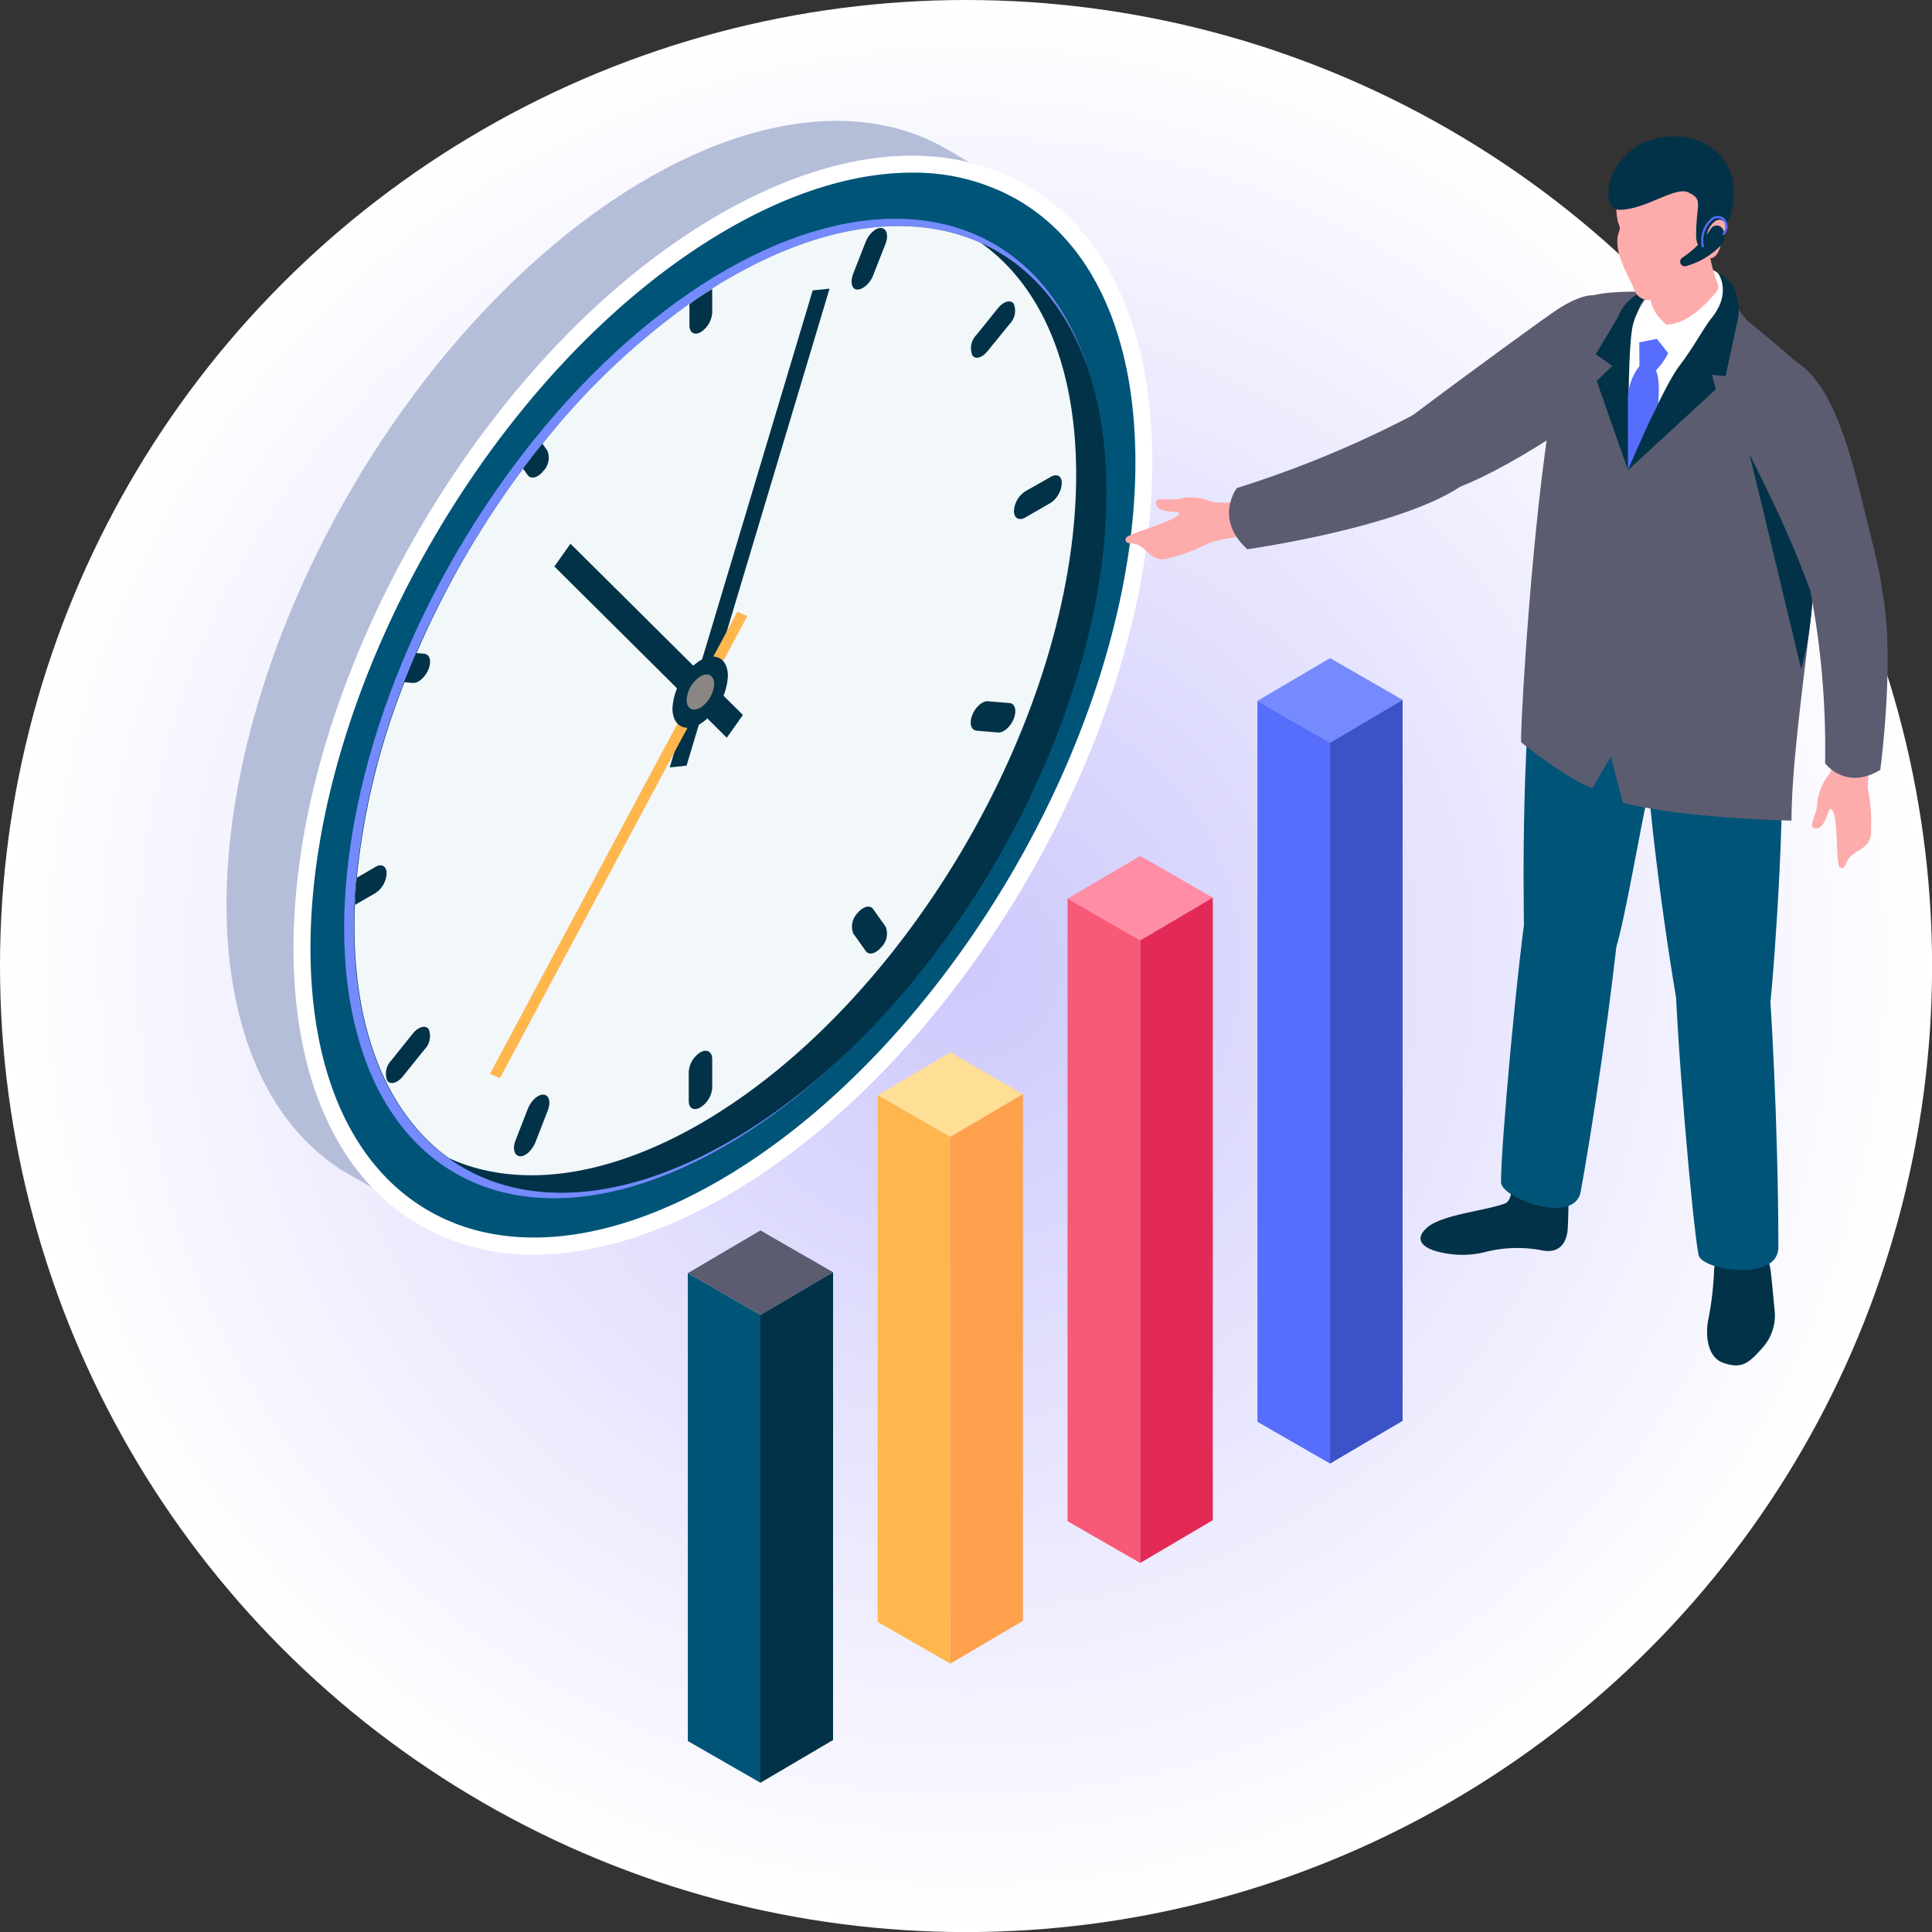 <?xml version="1.0" encoding="UTF-8"?> <svg xmlns="http://www.w3.org/2000/svg" xmlns:xlink="http://www.w3.org/1999/xlink" viewBox="0 0 246.85 246.85"><rect x="0" y="0" width="246.85" height="246.85" fill="#333333" stroke="none"/> <defs> <style>.cls-1{fill:url(#radial-gradient);}.cls-2{fill:#b4bed8;}.cls-3{fill:#005478;}.cls-4{fill:#fff;}.cls-5{fill:#748afd;}.cls-6{fill:#023248;}.cls-7{fill:#f2f7fa;}.cls-8{fill:#ffb64d;}.cls-9{fill:#898684;}.cls-10{fill:#576dfc;}.cls-11{fill:#3c52c7;}.cls-12{fill:#ffde95;}.cls-13{fill:#ffa04c;}.cls-14{fill:#ff8da5;}.cls-15{fill:#f85976;}.cls-16{fill:#e32a56;}.cls-17{fill:#5b5c70;}.cls-18{fill:#fdabab;}</style> <radialGradient id="radial-gradient" cx="123.43" cy="123.43" r="123.43" gradientUnits="userSpaceOnUse"> <stop offset="0" stop-color="#cdc9fc"></stop> <stop offset="1" stop-color="#fff"></stop> </radialGradient> </defs> <g id="Слой_2" data-name="Слой 2"> <g id="Layer_1" data-name="Layer 1"> <circle class="cls-1" cx="123.43" cy="123.43" r="123.43"></circle> <ellipse class="cls-2" cx="82.73" cy="84.53" rx="75.82" ry="43.78" transform="translate(-32 113.29) rotate(-59.69)"></ellipse> <polygon class="cls-2" points="130.93 24.82 121.27 19.24 43.33 149.29 54.22 155.63 130.93 24.82"></polygon> <path class="cls-3" d="M146.15,59.05c0,34.08-24.08,75.61-53.78,92.76s-53.79,3.42-53.79-30.66S62.66,45.53,92.37,28.38,146.15,25,146.15,59.05Z"></path> <path class="cls-4" d="M68.23,160.3a28.72,28.72,0,0,1-14.55-3.74c-10.43-6-16.18-18.6-16.18-35.41,0-34.38,24.37-76.41,54.33-93.7,14.77-8.54,28.71-9.89,39.23-3.82s16.17,18.6,16.17,35.42c0,34.37-24.37,76.41-54.32,93.7C84.21,157.77,75.81,160.3,68.23,160.3ZM116.5,22.06c-7.2,0-15.24,2.43-23.59,7.26-29.36,17-53.24,58.14-53.24,91.83,0,16,5.36,27.92,15.09,33.54s23,4.32,37.07-3.81c29.35-16.95,53.24-58.15,53.24-91.83,0-16-5.36-27.92-15.09-33.54A26.57,26.57,0,0,0,116.5,22.06Z"></path> <ellipse class="cls-5" cx="93.31" cy="90.64" rx="68.98" ry="39.82" transform="matrix(0.5, -0.86, 0.86, 0.5, -32.03, 125.45)"></ellipse> <path class="cls-6" d="M141.37,62.89c0,30.46-21.52,67.57-48.07,82.9-14.32,8.28-27.18,8.51-36,2.19-7.5-5.41-12.07-15.57-12.07-29.59,0-.92,0-1.85.06-2.77.05-1.16.12-2.31.24-3.47a92.77,92.77,0,0,1,6.1-25c.5-1.23,1-2.48,1.54-3.72A116.47,116.47,0,0,1,66.85,59.87c.81-1.08,1.62-2.14,2.48-3.18A93.17,93.17,0,0,1,88,38.86c1-.68,1.93-1.33,2.91-1.94.78-.51,1.56-1,2.35-1.43,12.34-7.12,23.59-8.29,32.1-4.43C135.2,35.49,141.37,46.59,141.37,62.89Z"></path> <path class="cls-7" d="M137.5,60.66c0,30.45-21.51,67.57-48,82.9-12.36,7.13-23.62,8.29-32.14,4.42-7.5-5.41-12.07-15.57-12.07-29.59,0-.92,0-1.85.06-2.77.05-1.16.12-2.31.24-3.47a92.77,92.77,0,0,1,6.1-25c.5-1.23,1-2.48,1.54-3.72A116.47,116.47,0,0,1,66.85,59.87c.81-1.08,1.62-2.14,2.48-3.18A93.17,93.17,0,0,1,88,38.86c1-.68,1.93-1.33,2.91-1.94.78-.51,1.56-1,2.35-1.43,12.34-7.12,23.59-8.29,32.1-4.43C132.93,36.44,137.5,46.61,137.5,60.66Z"></path> <polygon class="cls-6" points="87.72 97.83 85.57 98.05 103.84 37.1 105.99 36.88 87.72 97.83"></polygon> <polygon class="cls-8" points="94.21 78.16 95.48 78.72 63.87 137.76 62.6 137.2 94.21 78.16"></polygon> <polygon class="cls-6" points="94.92 91.35 92.86 94.26 70.83 72.38 72.89 69.47 94.92 91.35"></polygon> <path class="cls-6" d="M91,36.92v3a3.22,3.22,0,0,1-1.46,2.51c-.8.46-1.45.09-1.45-.84V38.86C89,38.18,90,37.53,91,36.92Z"></path> <path class="cls-6" d="M49.4,111.58A3.2,3.2,0,0,1,48,114.09l-2.65,1.53c.05-1.16.12-2.31.24-3.47l2.41-1.4C48.74,110.3,49.4,110.67,49.4,111.58Z"></path> <path class="cls-6" d="M89.49,134.45A3.21,3.21,0,0,0,88,137v3.68c0,.92.65,1.29,1.45.83A3.21,3.21,0,0,0,91,139v-3.68C91,134.36,90.3,134,89.49,134.45Z"></path> <path class="cls-6" d="M134.25,60.93,131,62.78a3.19,3.19,0,0,0-1.45,2.51c0,.92.65,1.29,1.45.83l3.21-1.85a3.22,3.22,0,0,0,1.45-2.51C135.7,60.83,135.05,60.46,134.25,60.93Z"></path> <path class="cls-6" d="M126.2,44.84,129,41.4a2.42,2.42,0,0,0,.53-2.58h0c-.4-.57-1.29-.33-2,.53l-2.77,3.44a2.42,2.42,0,0,0-.53,2.59C124.62,46,125.51,45.71,126.2,44.84Z"></path> <path class="cls-6" d="M109.54,37h0c.69,0,1.58-.73,2-1.76l1.61-4.11c.4-1,.16-1.92-.54-2s-1.58.73-2,1.76L109,35C108.6,36.07,108.84,37,109.54,37Z"></path> <path class="cls-6" d="M69.43,60.17c-.69.87-1.58,1.11-2,.54l-.6-.84c.81-1.08,1.62-2.14,2.48-3.18l.63.9A2.4,2.4,0,0,1,69.43,60.17Z"></path> <path class="cls-6" d="M54.76,85.49c-.4,1-1.29,1.83-2,1.77l-1.13-.1c.5-1.23,1-2.48,1.54-3.72l1,.08C54.92,83.58,55.16,84.47,54.76,85.49Z"></path> <path class="cls-6" d="M52.79,132,50,135.48a2.46,2.46,0,0,0-.53,2.59c.4.57,1.29.33,2-.54l2.77-3.44a2.44,2.44,0,0,0,.54-2.59C54.37,130.94,53.48,131.18,52.79,132Z"></path> <path class="cls-6" d="M69.46,139.86c-.7-.06-1.58.73-2,1.76l-1.6,4.11c-.4,1-.16,1.91.54,2s1.58-.73,2-1.76l1.6-4.11C70.4,140.8,70.16,139.92,69.46,139.86Z"></path> <path class="cls-6" d="M111.55,116.14c-.4-.56-1.29-.32-2,.54a2.46,2.46,0,0,0-.53,2.59l1.61,2.26c.4.56,1.29.32,2-.54a2.42,2.42,0,0,0,.53-2.59Z"></path> <path class="cls-6" d="M129,89.83l-2.78-.23c-.7-.06-1.59.73-2,1.76s-.16,1.91.54,2l2.77.23c.7.06,1.59-.73,2-1.76S129.69,89.89,129,89.83Z"></path> <path class="cls-6" d="M93,86.39a7.79,7.79,0,0,1-3.54,6.11c-1.95,1.13-3.54.23-3.54-2a7.83,7.83,0,0,1,3.54-6.11C91.45,83.24,93,84.15,93,86.39Z"></path> <path class="cls-9" d="M91.25,87.42a3.88,3.88,0,0,1-1.76,3c-1,.56-1.76.11-1.76-1a3.88,3.88,0,0,1,1.76-3C90.46,85.86,91.25,86.3,91.25,87.42Z"></path> <polygon class="cls-5" points="179.21 89.42 169.94 94.89 160.66 89.55 169.94 84.09 179.21 89.42"></polygon> <polygon class="cls-10" points="169.94 187 160.66 181.66 160.66 89.55 169.94 94.89 169.94 187"></polygon> <polygon class="cls-11" points="179.21 181.54 169.94 187 169.94 94.89 179.21 89.42 179.21 181.54"></polygon> <polygon class="cls-12" points="130.7 139.8 121.42 145.26 112.14 139.93 121.42 134.46 130.7 139.8"></polygon> <polygon class="cls-8" points="121.42 212.56 112.14 207.23 112.14 139.93 121.42 145.26 121.42 212.56"></polygon> <polygon class="cls-13" points="130.7 207.1 121.42 212.56 121.42 145.26 130.7 139.8 130.7 207.1"></polygon> <polygon class="cls-14" points="154.96 114.69 145.68 120.16 136.4 114.82 145.68 109.36 154.96 114.69"></polygon> <polygon class="cls-15" points="145.68 199.7 136.4 194.36 136.4 114.82 145.68 120.16 145.68 199.7"></polygon> <polygon class="cls-16" points="154.96 194.23 145.68 199.7 145.68 120.16 154.96 114.69 154.96 194.23"></polygon> <polygon class="cls-17" points="106.44 162.55 97.16 168.01 87.88 162.67 97.16 157.21 106.44 162.55"></polygon> <polygon class="cls-3" points="97.16 227.78 87.88 222.45 87.88 162.67 97.16 168.01 97.16 227.78"></polygon> <polygon class="cls-6" points="106.44 222.32 97.16 227.78 97.16 168.01 106.44 162.55 106.44 222.32"></polygon> <path class="cls-18" d="M149.93,65.39c-.67-.07-2-.07-2.22-1-.26-1.14,1.72-.2,3.47-.78a7.36,7.36,0,0,1,3.43.4c.8.4,3.21.13,3.57.11s.89,4.35.89,4.35a30.39,30.39,0,0,0-4.52.87,22.29,22.29,0,0,1-5.67,2.09c-2.11.24-2.33-1.78-4.21-2-.27,0-1,0-.84-.64s6-2,6.75-3.08C150.85,65.35,150.19,65.41,149.93,65.39Z"></path> <path class="cls-17" d="M180.48,53.07c7.64-5.74,17.27-12.74,18.53-13.55,6-3.83,7.17-.87,8.17,2.52,1.69,5.76-2.78,10.35-12.73,16.17s-13.36,5.61-15.9,4.81S172.83,58.82,180.48,53.07Z"></path> <path class="cls-17" d="M180.48,53.07c5.24-2.85,14,3.83,6.09,9.11s-27.2,8-27.2,8c-4.31-3.93-1.34-7.82-1.34-7.82A136.8,136.8,0,0,0,180.48,53.07Z"></path> <path class="cls-6" d="M192.3,153.76c1-.39.9-2.77.9-2.77l7.29-1.18s-.1,6.21-.19,7.29-.61,3.17-3.26,2.66a16.65,16.65,0,0,0-7.23.2,12.15,12.15,0,0,1-5.46.11c-2.34-.45-3.9-1.56-2-3.23S190,154.67,192.3,153.76Z"></path> <path class="cls-3" d="M206.84,117.3c0,2-2.19,20-4.87,34.94-.78,4.37-10.12.83-10.18-1.14-.11-3.72,2.2-29.6,3.54-37.07C196.17,109.32,206.83,111.31,206.84,117.3Z"></path> <path class="cls-6" d="M219,162.54a5.05,5.05,0,0,1,.17-1.26l6.36-1.24a7.88,7.88,0,0,1,.71,2.36c.16,1.32.41,4.18.5,5a6.17,6.17,0,0,1-1.57,4.83c-1.73,1.94-2.62,2.71-4.94,1.92s-2.31-4.08-1.92-5.77A40.72,40.72,0,0,0,219,162.54Z"></path> <path class="cls-3" d="M225.86,124.06c.35,1.93,1.36,20.07,1.36,35.31,0,4.46-9.78,2.94-10.19,1-.76-3.63-3-29.51-3-37.12C214,118.48,224.8,118.19,225.86,124.06Z"></path> <path class="cls-3" d="M212.68,89.43c.1,3.72-1.38,9-2.2,12.49s-2.89,15.69-4,19.17c-1.41,4.54-11.76,3-11.77-3,0-2-.53-26,2.15-41C197.67,72.77,212.62,87.46,212.68,89.43Z"></path> <path class="cls-3" d="M227.22,93.43c1.32,4.95-.57,30.78-1,34.43-.59,4.74-11,5.4-12.08-.47-.35-1.93-4.26-25.49-4.26-40.73C209.86,82.2,226.72,91.53,227.22,93.43Z"></path> <path class="cls-17" d="M208.83,37.27l9-2.38a5.5,5.5,0,0,1,2.16.69,8.16,8.16,0,0,1,1.63,2.79,7.11,7.11,0,0,0,1.94,2.87S229.52,46,231,47.75c5.57,6.74-2.1,41.52-2.1,57.1,0,0-14-.27-21.55-2.31l-1.54-5.86-2.35,4c-2.63-.78-8.82-5.51-9.09-5.86s2.51-52.08,8.08-56.6C203.7,37.2,208.83,37.27,208.83,37.27Z"></path> <path class="cls-6" d="M229.68,64.79c-1.42-3.31-3.76-8.35-6.86-9.56.35,1.07,7.31,30.24,7.31,30.24S233.68,74.15,229.68,64.79Z"></path> <path class="cls-6" d="M206.74,40.49a5.3,5.3,0,0,1,1.63-2.29,3.26,3.26,0,0,1,2.83-.85s-2.37.88-2,4.36c.15,1.37-.06,3.63.15,6.18.23,2.92-1.34,12.18-1.34,12.18l-4-11.4L206,46.75l-2.12-1.48Z"></path> <path class="cls-4" d="M219.5,34.9c1.08.84,1.94,2.75-.68,6.06a54.56,54.56,0,0,0-3.73,6.23c-.85,1.5-6.18,9-6.87,11.08,0,0-.07-1.92-.15-5.05,0-.71,0-9.6.58-11.75C210,36.34,216.15,32.29,219.5,34.9Z"></path> <path class="cls-18" d="M218.4,32.14a17.53,17.53,0,0,0,1.06,4.08,1.15,1.15,0,0,1-.17,1.09c-1,1.21-3.64,4.16-6.38,4.16,0,0-2-1.57-2-3.42S218.4,32.14,218.4,32.14Z"></path> <path class="cls-18" d="M213.9,18.08c8.64.23,6.25,9.8,6.25,9.8s.64.28.29,1.51-.42,1.36-.6,2-.61,1.75-1.48,1.57c0,0-1.3,3.32-6.94,5.24a2,2,0,0,1-2.55-1c-.27-1-2.15-3.88-2.22-6.11-.05-1.68.59-1.55.15-2.5S205.27,17.84,213.9,18.08Z"></path> <path class="cls-6" d="M213.48,17.43c5.88-.25,10,4.75,7.13,11.27-1.06-1.59-2.26.29-2.44.92-.09.35-.42,1.8-.95,1.8s-.51-1.41-.51-1.41c0-4,1-4.48-1-5.43-1.7-.81-5.45,2.22-8.79,2.23C203.93,26.81,205.41,17.78,213.48,17.43Z"></path> <path class="cls-10" d="M209.45,43.74l2.24-.45,1.46,1.83a9.3,9.3,0,0,1-1.58,2.22c.29.55.5,1.83.3,4.18C211.19,53,208,60.07,208,60.07l0-9.38a6.92,6.92,0,0,1,1.47-3.91Z"></path> <path class="cls-6" d="M218.7,40.62c2.64-3.29.81-5.72.81-5.72a3.94,3.94,0,0,1,2.32,2.7A6.3,6.3,0,0,1,222,41l-1.52,7.06-1.75-.18.5,1.86L208,60.08s4.4-10.44,6.52-13.26C216.41,44.35,217.66,41.91,218.7,40.62Z"></path> <path class="cls-6" d="M218.59,29.22a.89.89,0,0,1,1.54.07h0a1.82,1.82,0,0,1-.26,2.07A9.81,9.81,0,0,1,215.42,34a.58.58,0,0,1-.65-.25.6.6,0,0,1,.17-.82A12.23,12.23,0,0,0,218.59,29.22Z"></path> <path class="cls-10" d="M220.32,27.93a1.5,1.5,0,0,1,0,2.05.14.14,0,0,1-.21-.18,1.24,1.24,0,0,0,0-1.67,1,1,0,0,0-1.41.09,3.45,3.45,0,0,0-1,3.23.15.15,0,0,1-.11.17h0a.15.15,0,0,1-.14-.1A3.71,3.71,0,0,1,218.54,28,1.26,1.26,0,0,1,220.32,27.93Z"></path> <path class="cls-18" d="M239.12,96.12s-4.34-.75-4.42-.4-.51,2.74-1.13,3.4a7.36,7.36,0,0,0-1.36,3.17c.06,1.85-1.41,3.47-.24,3.55.91.07,1.31-1.23,1.56-1.85.1-.24.23-.9.54-.52.85,1,.46,7,1,7.35s.75-.38.86-.62c.73-1.75,2.73-1.38,3.1-3.47a22.81,22.81,0,0,0-.38-6A30.46,30.46,0,0,1,239.12,96.12Z"></path> <path class="cls-17" d="M227.79,45.38c-2.76-1-7.59,2.84-5.64,9.7.42,1.44,5.3,10,8.62,19s7.5,6.89,9,4.68.6-4.74-2.14-15.94S232.05,46.94,227.79,45.38Z"></path> <path class="cls-17" d="M231.34,75.66a107.48,107.48,0,0,1,1.85,21.86s2.58,3.54,7.05.85c0,0,2.27-16.72-.24-24.85S230.23,70.44,231.34,75.66Z"></path> </g> </g> </svg> 